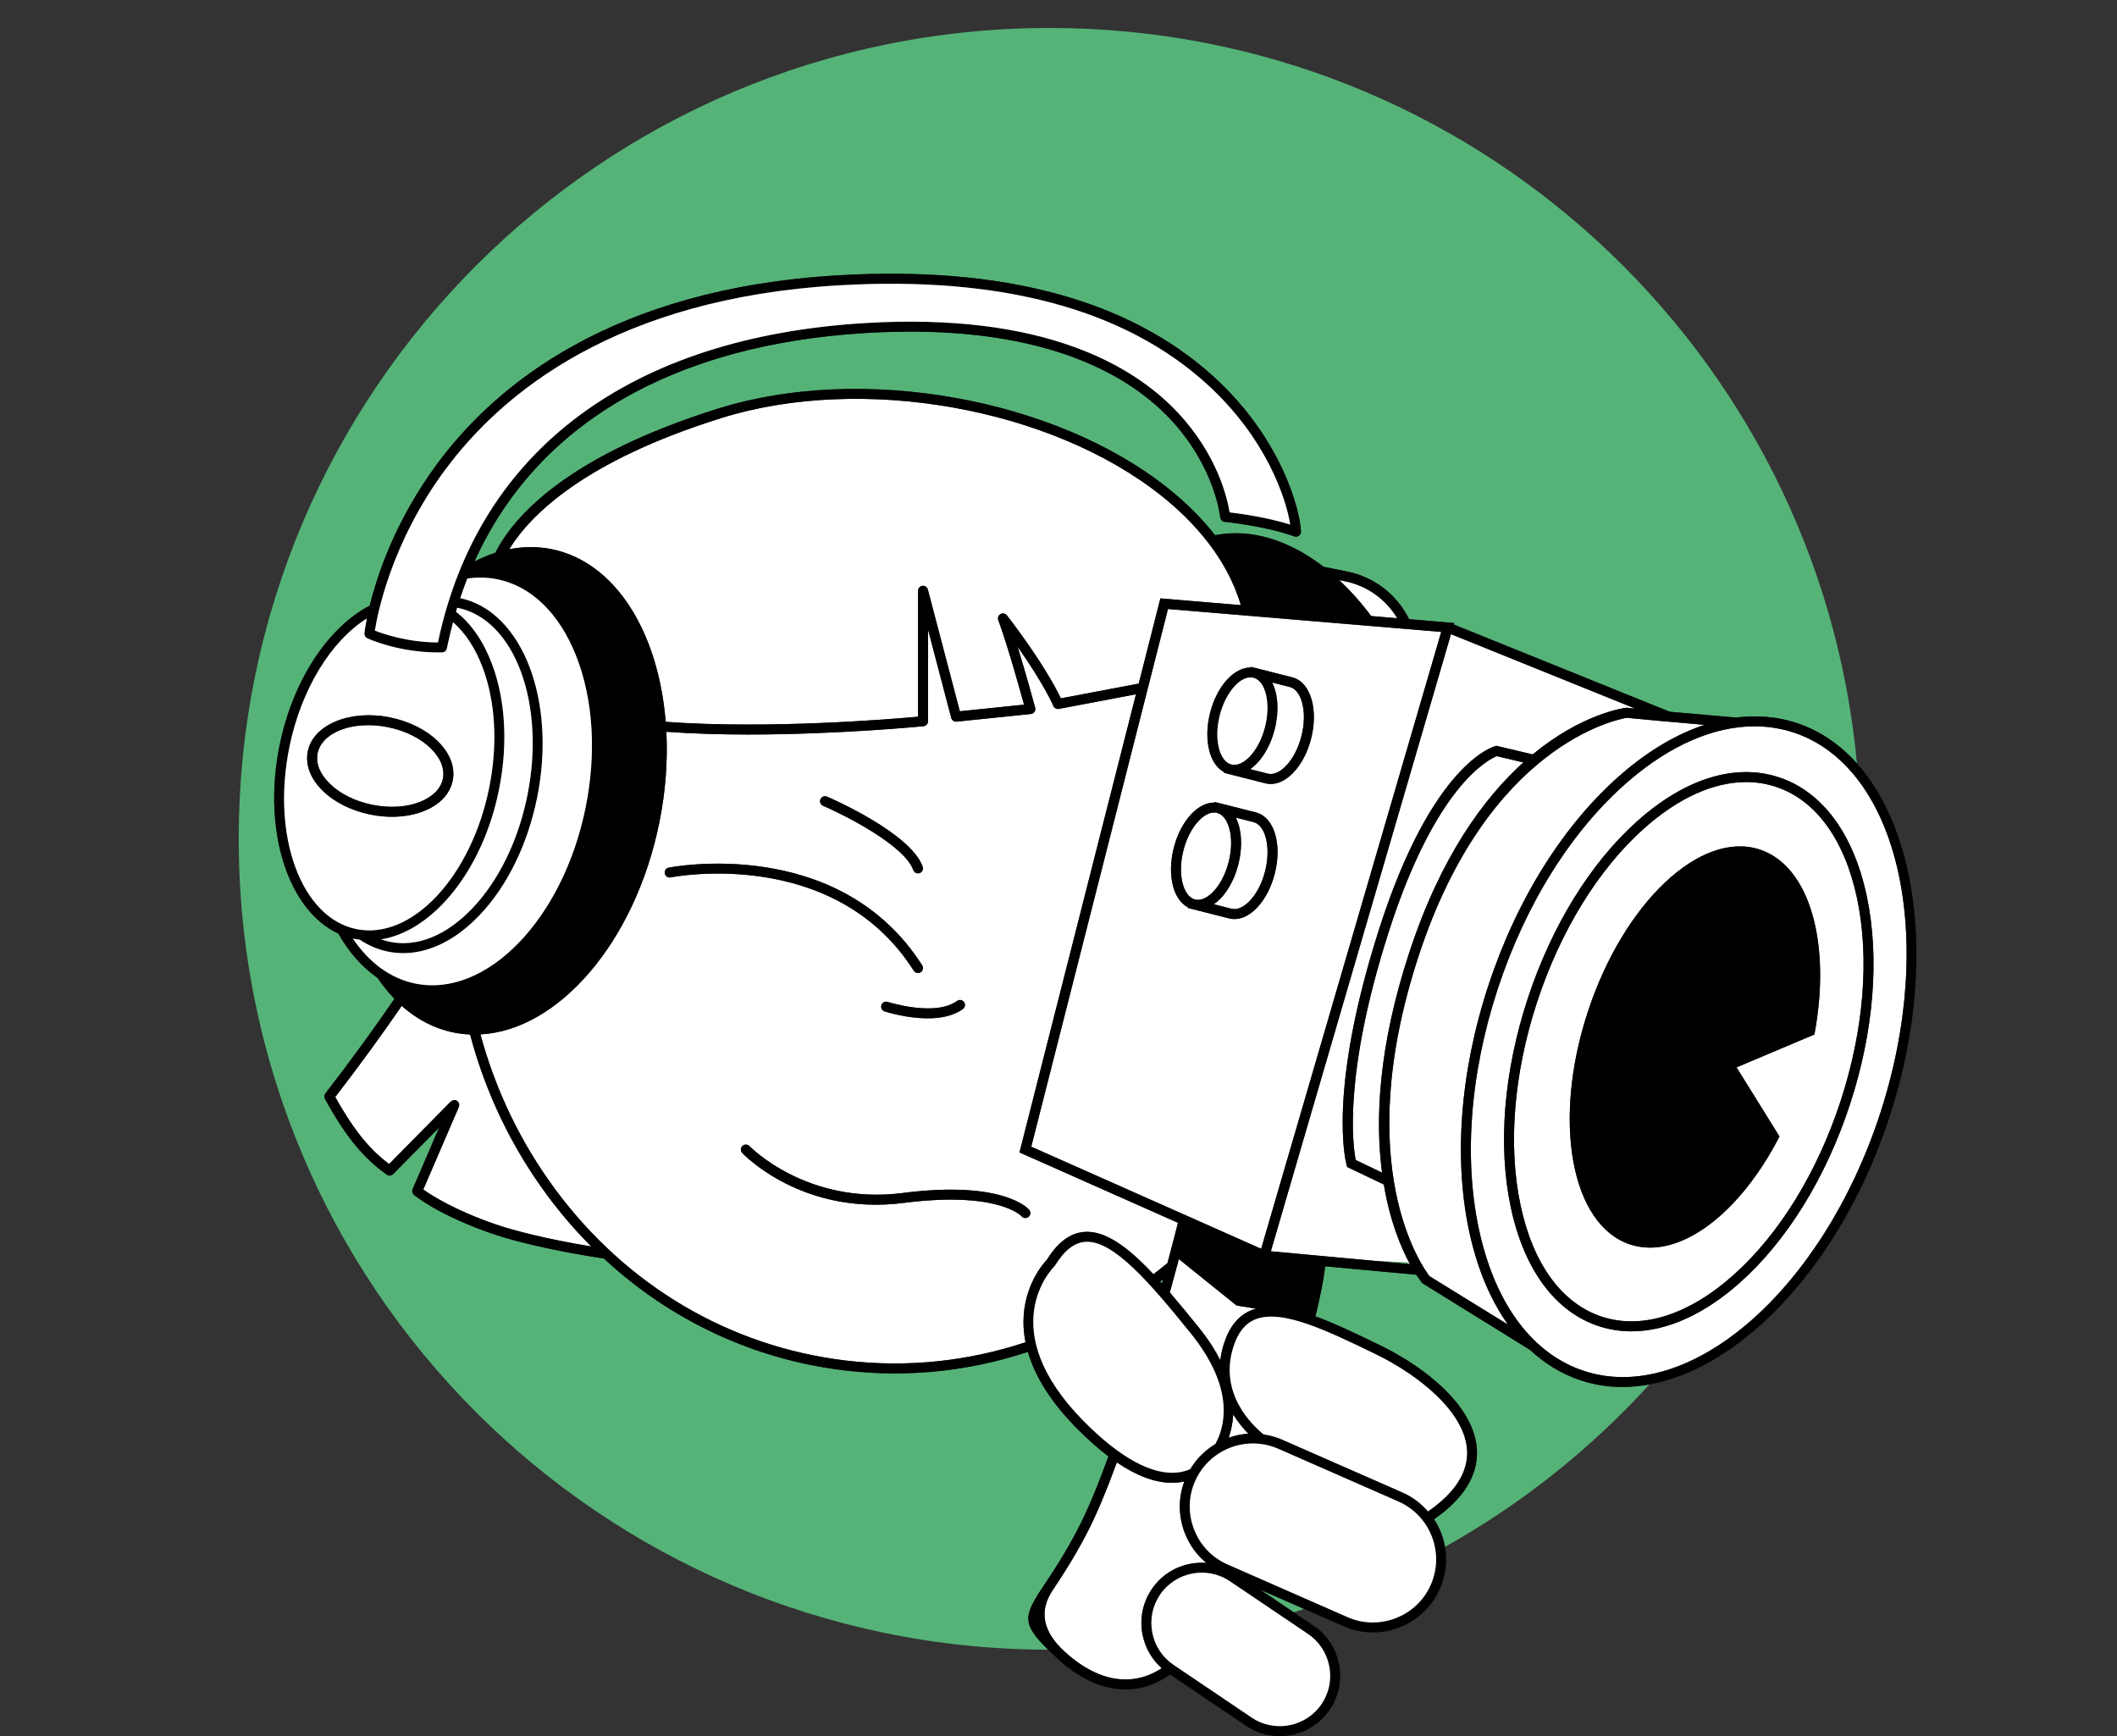<?xml version="1.0" encoding="UTF-8"?>
<svg id="Calque_5" data-name="Calque 5" xmlns="http://www.w3.org/2000/svg" viewBox="0 0 954.45 782.71">
  <rect x="0" y="0" width="954.45" height="782.71" fill="#333333" stroke="none"/>
  <defs>
    <style>
      .cls-1 {
        fill: #000;
      }

      .cls-1, .cls-2, .cls-3 {
        stroke-width: 0px;
      }

      .cls-2 {
        fill: #fff;
      }

      .cls-3 {
        fill: #55b378;
      }
    </style>
  </defs>
  <path class="cls-3" d="M523.87,578.64c.17-.63.35-1.26.51-1.88-.43.34-.85.68-1.29,1.01.26.28.51.58.77.87Z"/>
  <path class="cls-3" d="M583.27,726.88c1.56-.49,3.12-1,4.68-1.52l-19.81-8.69,15.13,10.21Z"/>
  <path class="cls-3" d="M712.78,622.35c-8.52-2.79-16.21-7.47-22.97-13.77l-48.56-30.08c-.24-.28-1.28-1.56-2.74-3.82l-41.04-3.79c-.65,5.73-2.19,13.47-4.4,22.56,9.11,3.32,19.04,8.14,29.23,13.09,20.7,10.05,43.02,27.87,43.59,47.74.32,11.2-6.19,21.48-19.34,30.65,2.46,3.77,4.14,8.01,4.92,12.45,34.57-19.35,65.69-44.13,92.17-73.23-4.07.75-8.13,1.15-12.15,1.15-6.37,0-12.63-.96-18.71-2.95Z"/>
  <path class="cls-3" d="M470.84,714.46c3.72-5.57,8.81-13.21,14.74-24.4,4.63-8.75,9.45-20.48,14.16-33.46-4.62-3.49-9.4-7.73-14.35-12.75-11.37-11.52-18.7-23.03-21.96-34.37-19.09,6.29-39.23,9.71-59.92,9.71-7.57,0-15.19-.45-22.87-1.37-40.87-4.91-78.28-22.52-108.37-50.43-22.68-3.42-40.63-7.82-50.38-11.2-24.36-8.43-34.81-17.12-35.24-17.49-.76-.64-1.01-1.7-.61-2.61l11.95-27.76c-4.33,4.4-10.87,11.02-20.72,21-.78.79-2.02.89-2.92.24-9.09-6.57-17.3-14.9-27.84-34.16-.43-.78-.35-1.75.19-2.45,11.89-15.38,22.19-29.6,31.14-42.65-2.75-2.84-5.3-6-7.64-9.45-6.97-4.8-12.93-11.62-17.65-19.97-22.59-10.45-34.34-46.2-26.51-84.77,6.04-29.78,22.18-53.45,40.67-63.08,3.48-14.18,11.71-38.67,30.48-64.03,26.21-35.41,78.8-78.88,180.5-84.87,74.21-4.38,131.19,10.96,169.35,45.54,31.11,28.2,39.15,60.77,39.51,69.95.03.75-.31,1.46-.92,1.9-.6.44-1.39.56-2.09.3-13.06-4.72-31.19-6.56-31.37-6.57-1.07-.11-1.92-.96-2.02-2.03-.02-.23-2.41-23.26-23.07-44.86-19.14-20.01-58.36-42.88-136.45-38.26-87.55,5.19-148.92,41.37-176.71,103.05,3.09-1.58,6.21-2.91,9.38-3.93,8.26-16.23,32.04-43.6,100.53-65.04,64.55-20.2,151.67-4.8,202.66,35.83,8.41,6.7,15.51,13.82,21.34,21.28,16.28-3.22,33.41,2.28,48.88,14.21l10.68,2.16c12.22,2.47,22.46,10.42,27.92,21.49l20.35,1.71-.2.69,97.36,39.33c12.88,1.15,27.47,2.41,27.72,2.43l2.19.19c9.39-1.19,18.56-.42,27.27,2.44,10.49,3.44,19.59,9.72,27.19,18.21C820.01,158.21,663.62,12.61,473.2,12.61c-201.9,0-365.57,163.67-365.57,365.57s163.32,365.21,364.91,365.56c-12.29-12.04-10.93-15.47-1.71-29.29Z"/>
  <path class="cls-3" d="M634.63,569.17l-14.36-.68,15.19,1.4c-.28-.24-.55-.48-.83-.72Z"/>
  <path class="cls-2" d="M606.48,262.08l-2.71-.55c5.08,4.73,9.92,10.15,14.42,16.2l11.75.98c-5.08-8.55-13.53-14.63-23.45-16.64Z"/>
  <path class="cls-2" d="M635.46,569.89l.23.02c-3.94-7.22-8.96-19.07-11.79-35.89l-16.52-7.9-.27-.98c-.37-1.32-8.8-33.22,14.81-106.7,23.78-74.01,51.09-81.76,52.24-82.06l.54-.14,16.31,3.87c22.08-18.22,40.71-20.85,42.12-21.02l.28-.03.28.04c.54.07,1.83.2,3.61.37l-83.12-33.58-81.21,278.22,47.31,4.37,14.36.68c.28.24.55.48.83.72Z"/>
  <path class="cls-2" d="M662.9,557.47c-7.72-33.45-4.85-73.57,8.07-112.97,12.92-39.4,34.37-73.43,60.4-95.81,12.2-10.49,24.73-17.81,37.1-21.9-12.61-1.1-31.36-2.76-35.04-3.18-4.28.7-62.58,12.04-93.8,107.25-31.13,94.92,1.9,140.67,4.86,144.49l35.41,21.85c-7.58-10.64-13.37-24-17-39.73Z"/>
  <path class="cls-2" d="M211.94,466.38c-2.47-.11-4.94-.4-7.39-.9-8.75-1.77-16.62-5.94-23.44-12-8.67,12.62-18.58,26.31-29.96,41.07,9.19,16.52,16.48,24.33,24.27,30.25l27.06-27.44c.14-.14.31-.31.5-.49.05-.07.11-.13.17-.19l.03.02c.83-.69,2.01-1.28,3.21-.1.71.7.82,1.79.39,2.65l-15.94,37.01c3.44,2.48,13.75,9.2,32.5,15.68,8.67,3,23.91,6.82,43.22,10.01-7.06-7.08-13.68-14.76-19.8-23.01-16.22-21.9-27.93-46.5-34.83-72.56Z"/>
  <path class="cls-2" d="M381.16,613.36c28.13,3.38,55.65.25,81.2-8.22-.62-3.16-.93-6.3-.91-9.42.13-16.24,9.03-26.2,10.55-27.78,5.02-8.05,10.62-12.16,17.09-12.56,9.42-.62,19.59,7,30.96,19.08,2.14-1.64,4.25-3.31,6.32-5.03,2.32-8.69,3.98-15.17,4.73-18.15l-71.45-31.73,52.52-206.55-34.77,6.59c-1.04.19-2.09-.36-2.5-1.35-.05-.11-4.08-9.64-16.12-26.73,4.03,13.04,7.9,27.36,7.95,27.56.17.64.05,1.32-.32,1.86-.37.54-.97.89-1.62.96l-33.51,3.45c-1.11.13-2.12-.59-2.4-1.67l-10.48-39.91v41.4c0,1.16-.88,2.12-2.02,2.24-.51.05-38.05,3.75-79.03,3.75-12.31,0-24.89-.37-36.91-1.23.65,13.01-.32,26.84-3.18,40.94-10.95,53.99-45.49,93.62-80.64,95.48,6.8,25.11,18.13,48.81,33.78,69.93,32.19,43.45,78.64,70.83,130.78,77.09ZM431.49,451.25c1-.74,2.41-.52,3.14.48.74,1,.52,2.41-.48,3.14-4.34,3.2-10.19,4.22-15.88,4.22-9.65,0-18.84-2.93-19.44-3.12-1.18-.38-1.83-1.65-1.44-2.83.38-1.18,1.65-1.83,2.83-1.44.21.07,21.43,6.82,31.27-.44ZM369.9,360.32c.49-1.14,1.81-1.67,2.95-1.18,1.54.66,37.71,16.37,43.14,31.6.42,1.17-.19,2.46-1.36,2.87-.25.09-.51.13-.76.13-.92,0-1.79-.57-2.12-1.49-3.97-11.12-30.71-24.69-40.68-28.98-1.14-.49-1.67-1.81-1.18-2.95ZM301.47,391.16c.76-.16,76.59-15.13,114.3,44.05.67,1.05.36,2.44-.69,3.1-.37.24-.79.35-1.21.35-.74,0-1.47-.37-1.9-1.04-36.03-56.54-108.86-42.21-109.6-42.07-1.23.25-2.41-.53-2.66-1.75s.53-2.4,1.74-2.66ZM406.9,537.85c45.49-5.84,56.68,7.04,57.13,7.6.79.96.65,2.38-.3,3.17-.42.35-.93.51-1.43.51-.65,0-1.29-.28-1.74-.82-.08-.09-10.62-11.44-53.09-6-45.38,5.82-71.72-21.34-72.82-22.5-.85-.9-.82-2.32.08-3.18.9-.85,2.32-.82,3.18.08.26.27,25.94,26.64,68.99,21.14Z"/>
  <path class="cls-2" d="M229.58,247.62c6.36-1.25,12.79-1.32,19.16-.03,28.79,5.84,48.14,37.46,51.39,77.83,46.55,3.43,102.51-1.27,113.77-2.3v-56.76c0-1.13.84-2.08,1.96-2.23,1.09-.16,2.18.56,2.46,1.66l14.42,54.88,28.95-2.98c-1.94-7.08-7.56-27.14-11.61-38.1-.39-1.04.05-2.21,1.02-2.75.97-.54,2.19-.29,2.87.6,15.49,20.11,22.23,33,24.32,37.41l35.1-6.65,9.77-38.42,36.27,3.04c-6.4-21.71-21.89-38.21-35.76-49.27-49.93-39.78-135.27-54.85-198.51-35.05-61.69,19.31-86,43.57-95.57,59.13Z"/>
  <path class="cls-2" d="M523.76,752.08c-4.45-3.94-7.5-9.2-8.66-15.17-1.39-7.16.08-14.4,4.13-20.41,4.05-6,10.23-10.08,17.38-11.46,2.43-.47,4.87-.59,7.26-.41-4.27-3.53-7.61-8.11-9.69-13.43-2.95-7.58-3-15.77-.24-23.29-.66.14-1.35.27-2.06.36-1.15.15-2.31.23-3.5.23-7.56,0-15.88-3.09-24.87-9.18-4.65,12.71-9.4,24.21-13.98,32.86-6.03,11.39-11.2,19.14-14.97,24.79q-9.36,14.03,5.32,27.58c10.38,9.58,21.32,13.85,31.62,12.35,4.29-.63,8.39-2.25,12.25-4.8Z"/>
  <path class="cls-2" d="M562.81,646.36c-2.18-2.24-4.64-5.15-6.82-8.67-.2,4.06-1.01,7.58-2.04,10.49,2.85-1,5.83-1.62,8.87-1.82Z"/>
  <path class="cls-2" d="M563.89,590.82c.77-.33,1.57-.59,2.38-.82l-8.77-1.42-26.01-20.93c-1.17,4.4-2.54,9.48-4.08,15.05,4.16,4.84,8.48,10.1,12.98,15.69,4.24,5.26,7.42,10.23,9.78,14.9.27-2.34.77-4.76,1.56-7.27,2.43-7.74,6.41-12.71,12.15-15.18Z"/>
  <path class="cls-2" d="M526.58,274.56l-61.64,242.41,103.65,46.03,81.18-278.11-123.2-10.33ZM591.37,315.53c1.4,5.06,1.31,11.25-.25,17.42-1.56,6.17-4.43,11.66-8.08,15.44-3.2,3.32-6.71,5.06-10.12,5.06-.82,0-1.62-.1-2.42-.3l-18.61-4.72.07-.28c-3.07-1.59-5.4-4.81-6.65-9.32-1.4-5.06-1.31-11.25.25-17.42,3.09-12.17,10.86-20.58,18.37-20.47l.07-.28,18.61,4.72c4.12,1.05,7.24,4.65,8.76,10.16ZM547.55,361.83l.07-.28,2.18.55s0,0,0,0,0,0,0,0l16.43,4.16c8.17,2.07,11.9,14.19,8.51,27.58-1.56,6.17-4.43,11.65-8.08,15.44-3.2,3.32-6.71,5.06-10.12,5.06-.82,0-1.62-.1-2.42-.3l-18.61-4.72.07-.28c-3.07-1.6-5.4-4.81-6.65-9.32-1.4-5.06-1.31-11.25.25-17.42,1.56-6.17,4.43-11.65,8.08-15.44,3.25-3.38,6.83-5.09,10.29-5.03Z"/>
  <path class="cls-2" d="M686.8,343.75l-11.97-2.84c-3.54,1.38-27.44,12.97-48.63,78.92-20.91,65.07-16.14,97.36-14.98,103.16l11.87,5.68c-3.13-23.86-1.7-56.63,12.26-99.2,14.19-43.29,33.63-69.66,51.44-85.71Z"/>
  <path class="cls-1" d="M302.38,395.56c.73-.15,73.57-14.47,109.6,42.07.43.67,1.16,1.04,1.9,1.04.41,0,.83-.11,1.21-.35,1.05-.67,1.35-2.06.69-3.1-37.71-59.18-113.54-44.21-114.3-44.05-1.22.25-2,1.44-1.74,2.66s1.43,2,2.66,1.75Z"/>
  <path class="cls-1" d="M397.38,453.14c-.38,1.18.26,2.45,1.44,2.83.6.2,9.79,3.12,19.44,3.12,5.69,0,11.54-1.02,15.88-4.22,1-.74,1.21-2.14.48-3.14-.74-1-2.14-1.21-3.14-.48-9.84,7.26-31.06.51-31.27.44-1.18-.38-2.45.26-2.83,1.44Z"/>
  <path class="cls-1" d="M371.08,363.27c9.97,4.29,36.71,17.86,40.68,28.98.33.92,1.19,1.49,2.12,1.49.25,0,.51-.04.76-.13,1.17-.42,1.78-1.7,1.36-2.87-5.43-15.24-41.6-30.94-43.14-31.6-1.14-.5-2.46.03-2.95,1.18-.49,1.14.04,2.46,1.18,2.95Z"/>
  <path class="cls-1" d="M337.91,516.71c-.86-.9-2.28-.93-3.18-.08-.9.86-.94,2.28-.08,3.18,1.1,1.16,27.43,28.32,72.82,22.5,42.47-5.44,53.01,5.91,53.09,6,.44.54,1.09.82,1.74.82.5,0,1.01-.17,1.43-.51.96-.79,1.09-2.21.3-3.17-.45-.55-11.64-13.43-57.13-7.6-43.05,5.51-68.73-20.87-68.99-21.14Z"/>
  <path class="cls-2" d="M847.53,502.4c26.03-79.37,8.55-156.61-38.95-172.18-5.66-1.85-11.54-2.77-17.56-2.77-18.26,0-37.85,8.42-56.73,24.65-25.41,21.86-46.39,55.17-59.06,93.8-12.67,38.63-15.5,77.9-7.96,110.56,7.44,32.26,24.1,54.15,46.9,61.62,47.51,15.58,107.32-36.32,133.35-115.68ZM681.13,544.24c-5.87-27.72-3.17-61.07,7.61-93.92,10.77-32.85,28.35-61.33,49.49-80.19,21.47-19.16,44.12-26.16,63.74-19.72,19.63,6.44,33.72,25.49,39.68,53.64,5.87,27.72,3.17,61.07-7.6,93.92-10.77,32.85-28.35,61.33-49.49,80.19-16.27,14.51-33.21,22.05-49,22.05-5.05,0-9.98-.77-14.74-2.33-19.63-6.44-33.72-25.49-39.68-53.64Z"/>
  <path class="cls-1" d="M837.18,344.15c-7.6-8.49-16.7-14.77-27.19-18.21-8.71-2.86-17.89-3.62-27.27-2.44l-2.19-.19c-.25-.02-14.84-1.28-27.72-2.43l-97.36-39.33.2-.69-20.35-1.71c-5.46-11.08-15.7-19.03-27.92-21.49l-10.68-2.16c-15.47-11.93-32.6-17.42-48.88-14.21-5.83-7.46-12.93-14.58-21.34-21.28-50.99-40.62-138.11-56.02-202.66-35.83-68.49,21.44-92.27,48.8-100.53,65.04-3.16,1.02-6.29,2.35-9.38,3.93,27.79-61.67,89.16-97.85,176.71-103.05,78.09-4.62,117.31,18.25,136.45,38.26,20.66,21.6,23.05,44.63,23.07,44.86.1,1.07.95,1.92,2.02,2.03.18.02,18.31,1.85,31.37,6.57.71.26,1.49.14,2.09-.3.6-.44.95-1.16.92-1.9-.36-9.19-8.4-41.76-39.51-69.95-38.16-34.58-95.13-49.92-169.35-45.54-101.7,5.98-154.29,49.45-180.5,84.87-18.77,25.36-27,49.85-30.48,64.03-18.49,9.62-34.63,33.3-40.67,63.08-7.82,38.57,3.92,74.32,26.51,84.77,4.72,8.35,10.68,15.17,17.65,19.97,2.34,3.46,4.89,6.62,7.64,9.45-8.95,13.04-19.24,27.27-31.14,42.65-.55.71-.62,1.67-.19,2.45,10.54,19.26,18.75,27.59,27.84,34.16.9.65,2.14.55,2.92-.24,9.84-9.98,16.38-16.61,20.72-21l-11.95,27.76c-.39.91-.14,1.97.61,2.61.43.37,10.89,9.06,35.24,17.49,9.75,3.38,27.71,7.78,50.38,11.2,30.09,27.91,67.51,45.52,108.37,50.43,7.68.92,15.3,1.37,22.87,1.37,20.69,0,40.83-3.42,59.92-9.71,3.26,11.34,10.59,22.84,21.96,34.37,4.95,5.01,9.73,9.26,14.35,12.75-4.71,12.98-9.53,24.71-14.16,33.46-5.92,11.19-11.02,18.83-14.74,24.4-9.22,13.81-10.58,17.25,1.71,29.29,1.3,1.27,2.7,2.6,4.3,4.09,9.88,9.12,20.35,13.84,30.57,13.84,1.59,0,3.18-.11,4.75-.34,5.45-.8,10.61-2.96,15.37-6.38l34.25,23.11c4.66,3.14,9.95,4.65,15.19,4.65,8.75,0,17.35-4.2,22.61-11.99,4.05-6.01,5.52-13.25,4.13-20.41-1.39-7.16-5.46-13.33-11.46-17.38l-8.97-6.05-15.13-10.21,19.81,8.69,17.81,7.82c4.21,1.85,8.68,2.78,13.17,2.78,4.06,0,8.13-.76,12.04-2.28,8.22-3.21,14.7-9.4,18.22-17.43,2.7-6.15,3.35-12.69,2.28-18.86-.77-4.44-2.45-8.67-4.92-12.45,13.15-9.17,19.66-19.45,19.34-30.65-.57-19.86-22.89-37.68-43.59-47.74-10.19-4.95-20.12-9.77-29.23-13.09,2.21-9.1,3.75-16.84,4.4-22.56l41.04,3.79c1.47,2.26,2.5,3.53,2.74,3.82l48.56,30.08c6.76,6.3,14.44,10.97,22.97,13.77,6.08,1.99,12.35,2.95,18.71,2.95,4.02,0,8.07-.4,12.15-1.15,42.4-7.76,86.7-54.89,108.17-120.36,21.16-64.52,13.9-127.81-14.63-159.65ZM645.08,714.43c-3.04,6.93-8.63,12.27-15.74,15.05-7.1,2.77-14.84,2.62-21.77-.42l-54.15-23.77c-6.93-3.04-12.27-8.63-15.05-15.74-2.77-7.11-2.62-14.84.42-21.77,4.68-10.66,15.15-17.03,26.11-17.03,3.81,0,7.69.77,11.4,2.4l54.15,23.77c14.37,6.31,20.93,23.13,14.63,37.51ZM554.51,712.89l35.21,23.77c5.01,3.38,8.41,8.53,9.57,14.51,1.16,5.98-.06,12.03-3.44,17.04-7.01,10.39-21.16,13.14-31.55,6.12l-35.21-23.77c-5.01-3.38-8.41-8.53-9.57-14.51-1.16-5.98.06-12.03,3.44-17.04,7.01-10.39,21.16-13.13,31.55-6.12ZM479.9,744.53q-14.68-13.55-5.32-27.58c3.77-5.65,8.94-13.4,14.97-24.79,4.57-8.64,9.33-20.14,13.98-32.86,8.99,6.1,17.31,9.18,24.87,9.18,1.18,0,2.35-.08,3.5-.23.71-.09,1.39-.22,2.06-.36-2.76,7.52-2.71,15.71.24,23.29,2.08,5.33,5.42,9.9,9.69,13.43-2.4-.18-4.83-.06-7.26.41-7.16,1.39-13.33,5.46-17.38,11.46-4.05,6.01-5.52,13.25-4.13,20.41,1.16,5.97,4.2,11.23,8.66,15.17-3.86,2.54-7.96,4.17-12.25,4.8-10.3,1.51-21.24-2.76-31.62-12.35ZM223.34,551.95c-18.75-6.49-29.07-13.21-32.5-15.68l15.94-37.01c.43-.86.32-1.95-.39-2.65-1.2-1.18-2.38-.59-3.21.1l-.03-.02c-.06.06-.12.13-.17.19-.19.17-.36.35-.5.49l-27.06,27.44c-7.79-5.92-15.08-13.72-24.27-30.25,11.38-14.76,21.29-28.45,29.96-41.07,6.82,6.06,14.69,10.23,23.44,12,2.46.5,4.92.8,7.39.9,6.91,26.07,18.61,50.67,34.83,72.56,6.11,8.25,12.73,15.93,19.8,23.01-19.31-3.19-34.55-7.01-43.22-10.01ZM159.07,423.1c.25.06.5.13.76.19.79.16,1.58.26,2.38.36,3.91,2.63,8.16,4.45,12.7,5.37,2.28.46,4.58.69,6.89.69,11.72,0,23.69-5.88,34.34-17.03,12.49-13.07,21.73-31.89,26.01-53,8.89-43.81-6.65-84.09-34.64-90,1-3,2.05-5.97,3.19-8.86,1.94-.28,3.88-.43,5.83-.43,2.57,0,5.14.25,7.69.77,15.38,3.12,28.02,15.42,35.58,34.64,7.69,19.55,9.19,43.81,4.22,68.33-10.19,50.25-44.63,85.83-76.77,79.31-11.39-2.31-20.98-9.63-28.17-20.33ZM544,173.02c26.91,24.39,35.89,51.82,37.69,63.47-10.64-3.32-22.81-4.96-27.32-5.5-.97-6.09-5.42-26.11-23.84-45.5-19.78-20.81-60.16-44.63-140.18-39.87-106,6.29-174.47,57.26-192.8,143.53-.03.16-.07.32-.1.48-13.67-.05-24.57-3.81-28.44-5.34,1.18-7.54,7.45-39.83,31.91-72.8,25.65-34.56,77.18-76.99,177.01-82.87,72.97-4.3,128.83,10.64,166.06,44.38ZM523.67,223.54c13.87,11.05,29.37,27.55,35.76,49.27l-36.27-3.04-9.77,38.42-35.1,6.65c-2.1-4.41-8.83-17.3-24.32-37.41-.68-.88-1.9-1.13-2.87-.6-.97.54-1.41,1.7-1.02,2.75,4.05,10.97,9.66,31.03,11.61,38.1l-28.95,2.98-14.42-54.88c-.29-1.1-1.37-1.82-2.46-1.66-1.12.14-1.96,1.1-1.96,2.23v56.76c-11.26,1.03-67.22,5.74-113.77,2.3-3.25-40.36-22.6-71.99-51.39-77.83-6.37-1.29-12.8-1.22-19.16.03,9.57-15.56,33.89-39.82,95.57-59.13,63.24-19.8,148.58-4.73,198.51,35.05ZM649.78,284.89l-81.18,278.11-103.65-46.03,61.64-242.41,123.2,10.33ZM550.18,613.27c-2.36-4.67-5.54-9.64-9.78-14.9-4.5-5.59-8.82-10.85-12.98-15.69,1.54-5.57,2.91-10.65,4.08-15.05l26.01,20.93,8.77,1.42c-.81.23-1.61.49-2.38.82-5.74,2.47-9.71,7.44-12.15,15.18-.79,2.51-1.29,4.93-1.56,7.27ZM523.87,578.64c-.26-.29-.52-.58-.77-.87.43-.33.86-.68,1.29-1.01-.17.62-.34,1.25-.51,1.88ZM562.81,646.36c-3.04.2-6.02.82-8.87,1.82,1.03-2.91,1.84-6.43,2.04-10.49,2.19,3.52,4.65,6.43,6.82,8.67ZM618.18,277.73c-4.5-6.06-9.34-11.47-14.42-16.2l2.71.55c9.92,2.01,18.37,8.09,23.45,16.64l-11.75-.98ZM206.35,274.03c25.73,5.22,39.81,43.24,31.39,84.76-4.12,20.29-12.94,38.33-24.85,50.79-11.65,12.19-24.82,17.53-37.09,15.04-1.36-.28-2.7-.66-4-1.12,23.37-3.73,45.76-30.97,53.13-67.31,4.14-20.43,3.01-40.68-3.19-57.04-3.85-10.17-9.4-18.09-16.16-23.36.18-.6.35-1.2.53-1.8.08.02.16.02.24.04ZM165.59,287.73c.57.27,13.85,6.4,32.07,6.4.55,0,1.1,0,1.65-.02,1.03-.02,1.91-.74,2.15-1.74.14-.61.3-1.37.5-2.28.69-3.25,1.48-6.43,2.31-9.57,5.46,4.76,10,11.6,13.27,20.22,5.9,15.57,6.97,34.94,2.99,54.55-8.14,40.1-34.96,68.62-59.8,63.59-24.84-5.04-38.43-41.76-30.29-81.87,5.41-26.68,19.1-48.24,34.97-58.19-.78,3.89-1.05,6.26-1.09,6.63-.1.95.41,1.87,1.28,2.28ZM250.38,536.27c-15.65-21.12-26.98-44.82-33.78-69.93,35.15-1.86,69.69-41.49,80.64-95.48,2.86-14.11,3.84-27.93,3.18-40.94,12.02.87,24.6,1.23,36.91,1.23,40.99,0,78.53-3.7,79.03-3.75,1.15-.12,2.02-1.08,2.02-2.24v-41.4l10.48,39.91c.28,1.07,1.3,1.8,2.4,1.67l33.51-3.45c.66-.07,1.25-.42,1.62-.96.37-.54.49-1.22.32-1.86-.05-.2-3.92-14.52-7.95-27.56,12.04,17.08,16.08,26.61,16.12,26.73.41.98,1.46,1.54,2.5,1.35l34.77-6.59-52.52,206.55,71.45,31.73c-.75,2.98-2.41,9.46-4.73,18.15-2.07,1.72-4.19,3.4-6.32,5.03-11.37-12.09-21.54-19.7-30.96-19.08-6.47.41-12.06,4.52-17.09,12.56-1.52,1.58-10.42,11.54-10.55,27.78-.02,3.12.29,6.26.91,9.42-25.55,8.47-53.07,11.6-81.2,8.22-52.14-6.26-98.59-33.64-130.78-77.09ZM475.36,570.93l.34-.42c4.24-6.86,8.71-10.34,13.68-10.65,12.45-.81,28.92,18.26,47.53,41.34,20.24,25.1,15.17,42.37,11.03,49.79-4.56,2.73-8.49,6.56-11.34,11.34-1.55.68-3.33,1.22-5.38,1.48-11.51,1.48-26.25-6.53-42.63-23.12-40.84-41.39-14.41-68.59-13.23-69.76ZM632.26,672.81l-54.15-23.77c-2.75-1.21-5.58-1.97-8.42-2.39-5.14-4.13-20.22-18.42-13.66-39.31,2.02-6.42,5.17-10.48,9.64-12.4,11.9-5.13,32.68,4.96,54.67,15.65,18.62,9.04,40.54,25.95,41.06,43.82.28,9.64-5.64,18.68-17.57,26.94-3.09-3.56-6.97-6.53-11.57-8.55ZM572.96,564.12l81.21-278.22,83.12,33.58c-1.78-.17-3.07-.3-3.61-.37l-.28-.04-.28.03c-1.41.17-20.04,2.8-42.12,21.02l-16.31-3.87-.54.14c-1.15.29-28.46,8.05-52.24,82.06-23.61,73.48-15.18,105.38-14.81,106.7l.27.98,16.52,7.9c2.83,16.82,7.85,28.67,11.79,35.89l-.23-.02-15.19-1.4-47.31-4.37ZM635.36,429.45c-13.96,42.57-15.39,75.34-12.26,99.2l-11.87-5.68c-1.16-5.8-5.93-38.08,14.98-103.16,21.19-65.95,45.09-77.53,48.63-78.92l11.97,2.84c-17.81,16.05-37.25,42.42-51.44,85.71ZM639.63,430.86c31.22-95.21,89.52-106.55,93.8-107.25,3.67.42,22.42,2.08,35.04,3.18-12.37,4.09-24.9,11.41-37.1,21.9-26.03,22.38-47.48,56.41-60.4,95.81-12.92,39.4-15.79,79.52-8.07,112.97,3.63,15.73,9.42,29.09,17,39.73l-35.41-21.85c-2.96-3.82-35.99-49.58-4.86-144.49ZM667.28,556.46c-7.54-32.66-4.71-71.93,7.96-110.56,12.67-38.63,33.64-71.95,59.06-93.8,18.88-16.23,38.47-24.65,56.73-24.65,6.02,0,11.9.92,17.56,2.77,47.5,15.58,64.97,92.82,38.95,172.18-26.03,79.36-85.84,131.27-133.35,115.68-22.8-7.48-39.46-29.36-46.9-61.62Z"/>
  <path class="cls-2" d="M722.21,593.61c18.04,5.92,39.12-.76,59.35-18.8,20.56-18.34,37.68-46.12,48.21-78.23,10.53-32.11,13.19-64.64,7.48-91.59-5.61-26.52-18.65-44.38-36.69-50.3-4.29-1.41-8.75-2.1-13.32-2.1-14.69,0-30.6,7.15-46.02,20.91-20.56,18.34-37.68,46.12-48.21,78.23-10.53,32.11-13.19,64.64-7.48,91.59,5.61,26.52,18.64,44.38,36.68,50.3ZM715.85,456.18c16.13-49.17,50.83-81.94,77.51-73.19,22.75,7.46,32.31,42.69,24.65,83.39l-35.1,14.83,19.36,31.15c-18,35-45.36,55.89-67.31,48.7-26.69-8.75-35.25-55.71-19.12-104.88Z"/>
  <path class="cls-1" d="M735.55,600.21c15.79,0,32.73-7.54,49-22.05,21.14-18.86,38.72-47.34,49.49-80.19,10.77-32.85,13.47-66.21,7.6-93.92-5.96-28.15-20.05-47.2-39.68-53.64-19.62-6.44-42.27.56-63.74,19.72-21.14,18.86-38.72,47.34-49.49,80.19-10.77,32.85-13.48,66.21-7.61,93.92,5.96,28.15,20.05,47.2,39.68,53.64,4.76,1.56,9.69,2.33,14.74,2.33ZM693.01,451.72c10.53-32.11,27.65-59.89,48.21-78.23,15.42-13.76,31.33-20.91,46.02-20.91,4.58,0,9.04.7,13.32,2.1,18.04,5.92,31.07,23.78,36.69,50.3,5.71,26.95,3.05,59.48-7.48,91.59-10.53,32.11-27.65,59.89-48.21,78.23-20.23,18.04-41.31,24.72-59.35,18.8-18.04-5.92-31.07-23.78-36.68-50.3-5.71-26.95-3.05-59.48,7.48-91.59Z"/>
  <path class="cls-1" d="M734.98,561.06c21.95,7.2,49.31-13.7,67.31-48.7l-19.36-31.15,35.1-14.83c7.66-40.7-1.9-75.93-24.65-83.39-26.69-8.75-61.39,24.02-77.51,73.19-16.13,49.17-7.56,96.13,19.12,104.88Z"/>
  <path class="cls-2" d="M488.58,640.69c16.37,16.59,31.12,24.6,42.63,23.12,2.05-.26,3.83-.8,5.38-1.48,2.85-4.78,6.78-8.62,11.34-11.34,4.14-7.42,9.21-24.69-11.03-49.79-18.61-23.08-35.09-42.15-47.53-41.34-4.97.31-9.44,3.8-13.68,10.65l-.34.42c-1.18,1.17-27.61,28.37,13.23,69.76Z"/>
  <path class="cls-2" d="M661.4,654.42c-.51-17.87-22.44-34.78-41.06-43.82-21.99-10.69-42.77-20.78-54.67-15.65-4.47,1.93-7.62,5.98-9.64,12.4-6.57,20.89,8.52,35.17,13.66,39.31,2.84.42,5.67,1.18,8.42,2.39l54.15,23.77c4.6,2.02,8.48,4.99,11.57,8.55,11.93-8.27,17.85-17.3,17.57-26.94Z"/>
  <path class="cls-2" d="M630.45,676.93l-54.15-23.77c-3.71-1.63-7.58-2.4-11.4-2.4-10.96,0-21.43,6.36-26.11,17.03-3.04,6.93-3.19,14.66-.42,21.77,2.77,7.11,8.11,12.69,15.05,15.74l54.15,23.77c6.93,3.04,14.66,3.19,21.77.42,7.11-2.77,12.7-8.11,15.74-15.05,6.31-14.37-.25-31.2-14.63-37.51Z"/>
  <path class="cls-2" d="M522.96,719.01c-3.38,5.01-4.6,11.06-3.44,17.04,1.16,5.98,4.56,11.13,9.57,14.51l35.21,23.77c10.39,7.01,24.54,4.26,31.55-6.12,3.38-5.01,4.6-11.06,3.44-17.04-1.16-5.98-4.56-11.13-9.57-14.51l-35.21-23.77c-10.39-7.01-24.54-4.26-31.55,6.12Z"/>
  <path class="cls-2" d="M581.51,309.73l-7.96-2.02c2.62,5.23,3.21,12.91,1.14,21.08-1.56,6.17-4.43,11.65-8.08,15.44-.96,1-1.96,1.84-2.97,2.55l7.96,2.02c2.5.63,5.41-.62,8.2-3.52,3.11-3.23,5.58-8,6.96-13.42s1.47-10.79.28-15.12c-1.07-3.88-3.04-6.37-5.53-7Z"/>
  <path class="cls-1" d="M564.01,300.65l-.07.28c-7.51-.12-15.28,8.29-18.37,20.47-1.56,6.17-1.65,12.36-.25,17.42,1.25,4.52,3.58,7.73,6.65,9.32l-.07.28,18.61,4.72c.8.2,1.61.3,2.42.3,3.41,0,6.92-1.74,10.12-5.06,3.65-3.78,6.52-9.27,8.08-15.44,1.56-6.17,1.65-12.36.25-17.42-1.52-5.51-4.64-9.11-8.76-10.16l-18.61-4.72ZM587.04,316.73c1.2,4.32,1.1,9.69-.28,15.12s-3.85,10.19-6.96,13.42c-2.79,2.9-5.7,4.15-8.2,3.52l-7.96-2.02c1.01-.71,2-1.55,2.97-2.55,3.65-3.78,6.52-9.27,8.08-15.44,2.07-8.17,1.48-15.85-1.14-21.08l7.96,2.02c2.49.63,4.46,3.12,5.53,7ZM549.65,337.63c-1.2-4.32-1.1-9.69.28-15.12,2.68-10.59,9.64-18.34,15.16-16.94,5.53,1.4,7.94,11.53,5.25,22.12-1.38,5.43-3.85,10.19-6.96,13.42-2.79,2.9-5.71,4.14-8.2,3.52-2.49-.63-4.46-3.12-5.53-7Z"/>
  <path class="cls-2" d="M555.18,344.63c2.49.62,5.4-.62,8.2-3.52,3.11-3.23,5.58-8,6.96-13.42,2.68-10.59.28-20.72-5.25-22.12-5.52-1.4-12.47,6.36-15.16,16.94-1.38,5.43-1.47,10.8-.28,15.12,1.07,3.88,3.04,6.37,5.53,7Z"/>
  <path class="cls-2" d="M565.12,370.63l-7.94-2.01c.55,1.1,1.01,2.32,1.38,3.65,1.4,5.06,1.31,11.25-.25,17.42-1.56,6.17-4.43,11.66-8.08,15.44-.96,1-1.96,1.84-2.97,2.55l7.96,2.02c2.5.63,5.4-.62,8.2-3.52,3.11-3.23,5.58-8,6.96-13.42,2.68-10.59.28-20.72-5.25-22.12Z"/>
  <path class="cls-2" d="M538.79,405.52c2.5.63,5.4-.62,8.2-3.52,3.11-3.23,5.58-8,6.96-13.42s1.47-10.79.28-15.12c-1.07-3.88-3.04-6.37-5.53-7-.42-.11-.86-.16-1.3-.16-2.17,0-4.58,1.27-6.9,3.68-3.11,3.23-5.58,8-6.96,13.42-1.38,5.43-1.47,10.8-.28,15.12,1.07,3.88,3.04,6.37,5.53,7Z"/>
  <path class="cls-1" d="M528.93,399.73c1.25,4.52,3.58,7.73,6.65,9.32l-.07.28,18.61,4.72c.8.2,1.61.3,2.42.3,3.41,0,6.92-1.74,10.12-5.06,3.65-3.78,6.51-9.27,8.08-15.44,3.4-13.39-.34-25.51-8.51-27.58l-16.43-4.16s0,0,0,0,0,0,0,0l-2.18-.55-.07.28c-3.46-.06-7.04,1.65-10.29,5.03-3.65,3.78-6.52,9.27-8.08,15.44-1.56,6.17-1.65,12.36-.25,17.42ZM533.54,383.41c1.38-5.43,3.85-10.19,6.96-13.42,2.32-2.41,4.72-3.68,6.9-3.68.44,0,.88.05,1.3.16,2.49.63,4.46,3.12,5.53,7,1.2,4.32,1.1,9.69-.28,15.12s-3.85,10.19-6.96,13.42c-2.79,2.9-5.7,4.15-8.2,3.52-2.49-.63-4.46-3.12-5.53-7-1.2-4.32-1.1-9.69.28-15.12ZM570.38,392.75c-1.38,5.43-3.85,10.19-6.96,13.42-2.79,2.9-5.7,4.15-8.2,3.52l-7.96-2.02c1.01-.71,2-1.55,2.97-2.55,3.65-3.78,6.52-9.27,8.08-15.44,1.56-6.17,1.65-12.36.25-17.42-.37-1.33-.84-2.55-1.38-3.65l7.94,2.01c5.53,1.4,7.94,11.53,5.25,22.12Z"/>
  <path class="cls-2" d="M187.24,443.43c32.14,6.52,66.58-29.06,76.77-79.31,4.97-24.51,3.47-48.78-4.22-68.33-7.56-19.21-20.2-31.52-35.58-34.64-2.55-.52-5.12-.77-7.69-.77-1.94,0-3.89.15-5.83.43-1.14,2.9-2.19,5.86-3.19,8.86,28,5.91,43.53,46.19,34.64,90-4.28,21.11-13.52,39.94-26.01,53-10.65,11.15-22.62,17.03-34.34,17.03-2.31,0-4.61-.23-6.89-.69-4.54-.92-8.8-2.75-12.7-5.37-.79-.1-1.59-.2-2.38-.36-.26-.05-.51-.13-.76-.19,7.19,10.7,16.78,18.01,28.17,20.33Z"/>
  <path class="cls-2" d="M221.74,299.15c6.2,16.35,7.34,36.61,3.19,57.04-7.37,36.33-29.76,63.58-53.13,67.31,1.31.46,2.64.85,4,1.12,12.27,2.49,25.44-2.85,37.09-15.04,11.91-12.46,20.74-30.5,24.85-50.79,8.42-41.52-5.66-79.54-31.39-84.76-.08-.02-.16-.02-.24-.04-.18.6-.36,1.2-.53,1.8,6.76,5.27,12.3,13.2,16.16,23.36Z"/>
  <path class="cls-2" d="M130.43,337.02c-8.13,40.1,5.45,76.83,30.29,81.87,24.84,5.03,51.66-23.49,59.8-63.59,3.98-19.6,2.92-38.98-2.99-54.55-3.27-8.62-7.8-15.47-13.27-20.22-.84,3.14-1.62,6.32-2.31,9.57-.19.91-.36,1.67-.5,2.28-.23,1-1.12,1.72-2.15,1.74-.55.01-1.1.02-1.65.02-18.22,0-31.5-6.13-32.07-6.4-.87-.41-1.38-1.32-1.28-2.28.04-.37.32-2.74,1.09-6.63-15.87,9.95-29.56,31.51-34.97,58.19ZM175.88,323.44c8.55,1.73,16.18,5.55,21.49,10.73,5.56,5.44,7.95,11.76,6.72,17.79-1.22,6.03-5.89,10.92-13.13,13.76-4.24,1.67-9.1,2.51-14.2,2.51-3.19,0-6.48-.33-9.77-1-8.55-1.73-16.18-5.55-21.49-10.73-5.56-5.44-7.95-11.76-6.72-17.79,2.45-12.08,19.09-18.93,37.1-15.28Z"/>
  <path class="cls-2" d="M143.19,339.61c-.91,4.49,1.03,9.35,5.46,13.68,4.69,4.59,11.52,7.98,19.24,9.54,7.71,1.56,15.32,1.11,21.43-1.29,5.77-2.27,9.45-5.98,10.36-10.47.91-4.49-1.03-9.35-5.46-13.68-4.69-4.59-11.52-7.98-19.24-9.54-3.06-.62-6.07-.92-8.95-.92-11.76,0-21.27,4.93-22.85,12.68Z"/>
  <path class="cls-1" d="M145.5,356.5c5.3,5.19,12.93,9,21.49,10.73,3.29.67,6.58,1,9.77,1,5.1,0,9.95-.85,14.2-2.51,7.24-2.84,11.9-7.73,13.13-13.76,1.22-6.03-1.16-12.35-6.72-17.79-5.3-5.19-12.93-9-21.49-10.73-18.01-3.65-34.65,3.2-37.1,15.28-1.22,6.03,1.16,12.35,6.72,17.79ZM166.03,326.93c2.88,0,5.89.3,8.95.92,7.71,1.56,14.55,4.95,19.24,9.54,4.43,4.33,6.37,9.19,5.46,13.68-.91,4.49-4.59,8.21-10.36,10.47-6.11,2.4-13.72,2.85-21.43,1.29-7.71-1.56-14.55-4.95-19.24-9.54-4.43-4.33-6.37-9.19-5.46-13.68,1.57-7.75,11.09-12.68,22.85-12.68Z"/>
  <path class="cls-2" d="M200.92,211.5c-24.46,32.96-30.73,65.25-31.91,72.8,3.86,1.53,14.76,5.29,28.44,5.34.03-.15.07-.31.1-.48,18.33-86.27,86.8-137.25,192.8-143.53,80.02-4.76,120.4,19.06,140.18,39.87,18.42,19.38,22.87,39.4,23.84,45.5,4.51.53,16.68,2.17,27.32,5.5-1.8-11.64-10.78-39.08-37.69-63.47-37.23-33.74-93.1-48.68-166.06-44.38-99.83,5.87-151.36,48.3-177.01,82.87Z"/>
</svg>